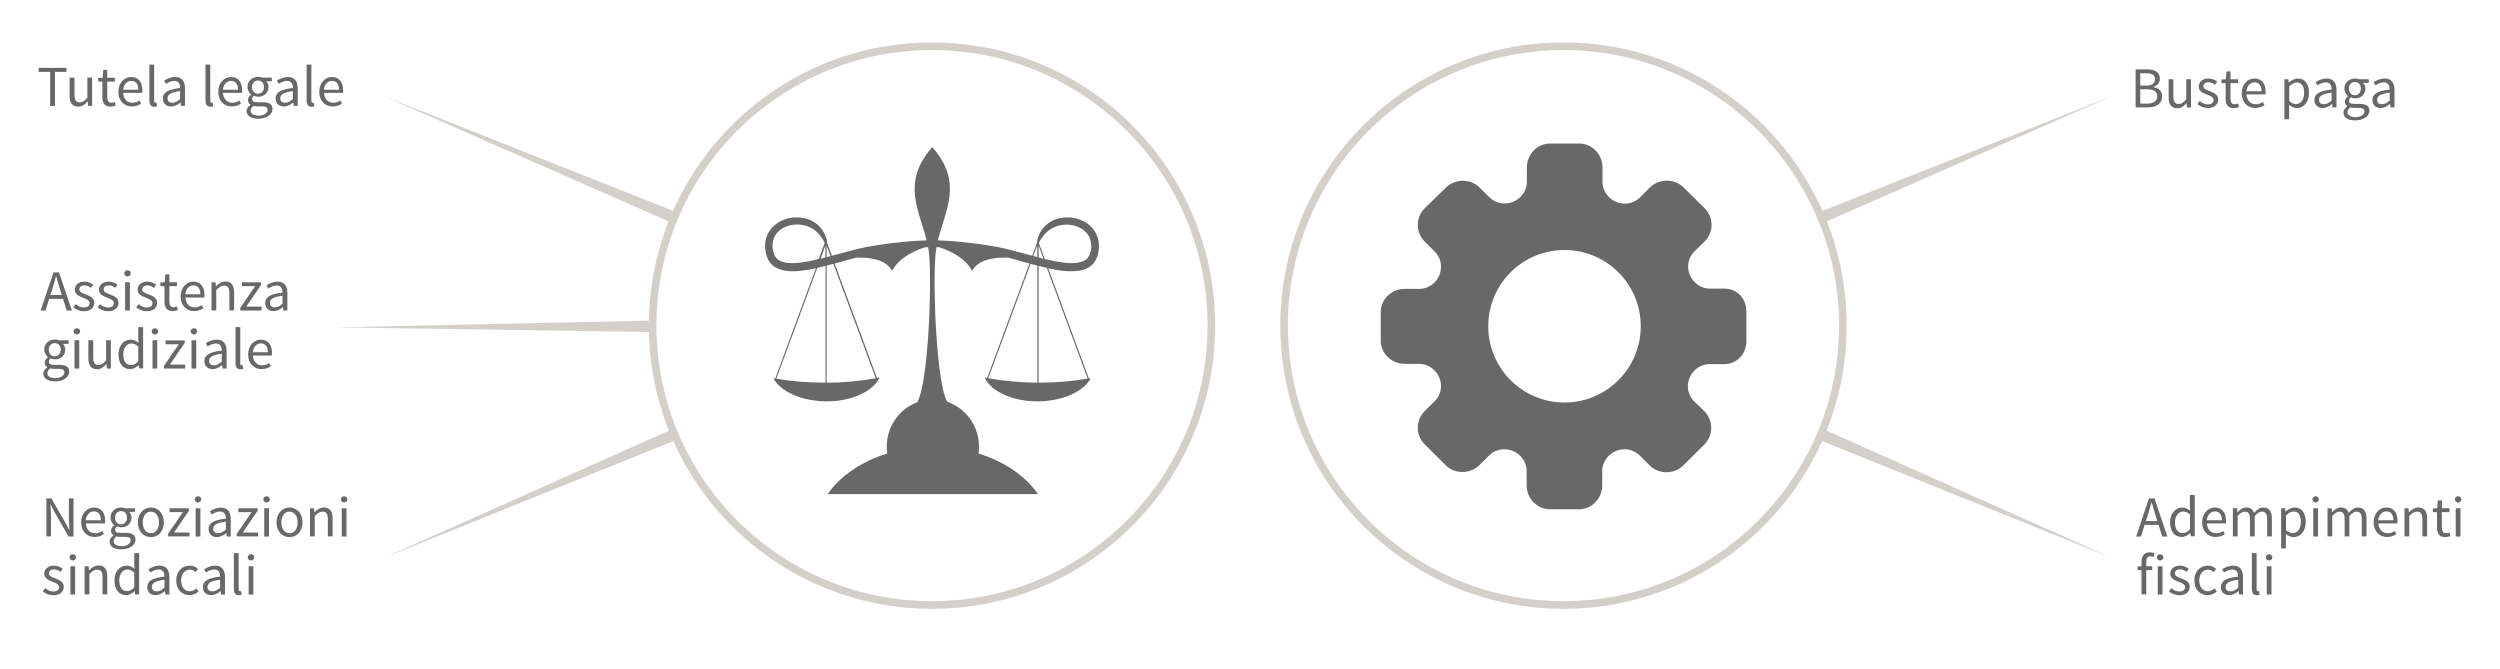 <?xml version="1.0" encoding="utf-8"?>
<!-- Generator: Adobe Illustrator 17.1.0, SVG Export Plug-In . SVG Version: 6.00 Build 0)  -->
<!DOCTYPE svg PUBLIC "-//W3C//DTD SVG 1.1//EN" "http://www.w3.org/Graphics/SVG/1.1/DTD/svg11.dtd">
<svg version="1.1" id="Livello_1" xmlns="http://www.w3.org/2000/svg" xmlns:xlink="http://www.w3.org/1999/xlink" x="0px" y="0px"
	 viewBox="0 0 2000 535.5" enable-background="new 0 0 2000 535.5" xml:space="preserve">
<g>
	<path fill="#686868" d="M877.4,188.1c-1-2.3-2.3-4.4-4-6.2c-1.7-1.8-3.6-3.3-5.6-4.4c-4.1-2.3-8.7-3.5-13.2-3.6
		c-4.6-0.1-9.2,0.8-13.3,3c-4.1,2.2-7.5,5.7-9.5,9.8l-0.1,0.1c-0.2,0.6-0.4,1.1-0.7,1.7l-0.4,0.9c-0.1,0.3-0.3,0.7-0.4,1
		c-0.1,0.4-0.2,0.7-0.2,1.1c-0.1,0.3-0.1,0.7-0.2,1c0,0.3-0.1,0.6-0.1,0.9l-0.1,0l0.1,0.2c0,0.1,0,0.3,0,0.4l0,0l-3.9,10.6
		c-1.7-0.5-3.4-0.9-5.2-1.4c-4-1.1-8-2.2-12.1-3.2c-2-0.5-4.1-1-6.1-1.5c-2.1-0.5-4.2-0.9-6.2-1.2c-4.1-0.7-8.2-1.5-12.4-2
		c-2.1-0.3-4.1-0.6-6.2-0.8l-6.2-0.7c-2.1-0.2-4.2-0.4-6.2-0.6c-2.1-0.2-4.2-0.3-6.2-0.5c-2.1-0.1-4.2-0.2-6.3-0.3
		c-0.8,0-1.6-0.1-2.4-0.1c5.9-24.2,20.2-46-3.8-73.8c-0.2-0.3-0.5-0.5-0.7-0.8c-0.2,0.3-0.5,0.5-0.7,0.8
		c-23.9,27.9-9.7,49.7-3.8,73.8c-0.9,0-1.8,0.1-2.7,0.1c-2.1,0.1-4.2,0.2-6.3,0.3c-2.1,0.1-4.2,0.3-6.2,0.5
		c-2.1,0.2-4.2,0.3-6.2,0.6l-6.2,0.7c-2.1,0.2-4.1,0.5-6.2,0.8c-4.1,0.5-8.3,1.3-12.4,2c-2.1,0.3-4.2,0.7-6.2,1.2
		c-2.1,0.5-4.1,0.9-6.1,1.5c-4.1,1-8.1,2.1-12.1,3.2c-1.7,0.5-3.4,0.9-5.2,1.4l-3.9-10.6l0,0c0-0.1,0-0.3,0-0.4l0.1-0.2l-0.1,0
		c0-0.3,0-0.6-0.1-0.9c-0.1-0.3-0.1-0.7-0.2-1c-0.1-0.3-0.1-0.7-0.3-1.1c-0.1-0.4-0.2-0.7-0.4-1l-0.4-0.9c-0.2-0.6-0.4-1.2-0.7-1.7
		l-0.1-0.1c-2-4.1-5.4-7.6-9.5-9.8c-4.1-2.2-8.7-3.1-13.3-3c-4.6,0.1-9.1,1.3-13.2,3.6c-2,1.2-3.9,2.7-5.6,4.4c-1.6,1.8-3,3.9-4,6.2
		c-2,4.6-2.1,9.8-1.1,14.3c0.5,2.4,1.4,4.9,2.9,7.1c1.5,2.2,3.6,3.9,5.9,5c2.2,1.1,4.6,1.7,6.9,2.1c2.3,0.4,4.5,0.4,6.7,0.4
		c4.4-0.1,8.7-0.7,12.8-1.4c1.6-0.3,3.2-0.6,4.8-1l-32.5,88.2c-0.5-0.1-1-0.2-1.5-0.3c5.5,11,23.5,18.6,42.8,18.6
		c19.3,0,36.4-7.6,41.9-18.6l-0.3-0.4c-0.5,0.1-1,0.2-1.5,0.3l-33.9-91.6c1.5-0.4,3-0.8,4.5-1.2c4-1.1,8-2.2,12-3.3
		c0.3-0.1,0.5-0.1,0.8-0.2c9.4-0.3,23.7,0.9,28.6,10.6c5.6-10.3,17.3-15.9,26.1-18.8c0.9-0.1,1.8-0.1,2.8-0.2
		c0.4,2.3,0.8,4.7,0.9,7.1c2.2,29.3-1.4,103.5-9.5,116.6h1c-14.9,5-25.7,19.4-25.5,36.4c0,1.7,0.2,3.3,0.4,5
		c-20.7,6.4-37.7,18-47.7,32.5h168.3c-10-14.5-26.9-26.1-47.6-32.5c0.3-1.9,0.4-3.8,0.4-5.8c-0.2-16.7-10.9-30.7-25.5-35.6h0.1
		c-8.1-13-11.7-87.2-9.5-116.6c0.2-2.4,0.5-4.8,0.9-7.1c0.8,0,1.6,0.1,2.5,0.2c8.8,2.9,20.5,8.5,26.1,18.8
		c4.9-9.7,19.1-10.9,28.6-10.6c0.3,0.1,0.5,0.1,0.8,0.2c4,1,8,2.1,11.9,3.3c1.5,0.4,3,0.8,4.5,1.2l-33.9,91.6
		c-0.5-0.1-1-0.2-1.5-0.3l-0.3,0.4c5.5,11,22.6,18.6,41.9,18.6c19.3,0,37.3-7.6,42.8-18.6c-0.5,0.1-1,0.2-1.5,0.3l-32.5-88.2
		c1.6,0.3,3.2,0.7,4.8,1c4.2,0.8,8.4,1.3,12.8,1.4c2.2,0,4.4,0,6.7-0.4c2.3-0.3,4.6-1,6.9-2.1c2.3-1.1,4.4-2.8,5.9-5
		c1.5-2.2,2.4-4.7,2.9-7.1C879.5,197.9,879.4,192.6,877.4,188.1z M660.3,196.5v9.5c-1.3,0.3-2.6,0.7-3.8,1L660.3,196.5z
		 M661.3,196.6l3.1,8.3c-1,0.3-2.1,0.5-3.1,0.8V196.6z M646.6,209.1c-4,0.7-7.9,1.3-11.8,1.4c-3.9,0.1-7.7-0.3-10.7-1.8
		c-1.5-0.7-2.7-1.7-3.6-3c-0.9-1.3-1.5-2.8-1.9-4.6c-0.1-0.5-0.2-1.1-0.3-1.5c-0.1-0.4-0.1-0.9-0.2-1.3c-0.1-0.9-0.1-1.8-0.1-2.7
		c0.1-1.8,0.5-3.5,1.1-5.2c1.3-3.2,3.8-6,7-7.8c3.1-1.8,6.8-2.8,10.5-3c3.7-0.1,7.4,0.5,10.8,2c3.4,1.5,6.4,3.8,8.8,6.9l-0.1-0.1
		c0.4,0.6,0.8,1.1,1.1,1.7l0.6,0.8c0.2,0.2,0.3,0.5,0.5,0.7c0.2,0.2,0.3,0.5,0.4,0.7c0.1,0.3,0.3,0.6,0.4,0.8
		c0.2,0.4,0.4,0.9,0.6,1.3l-4.7,12.7C652.4,207.9,649.5,208.5,646.6,209.1z M621.1,302.9l32.7-88.6c2.2-0.5,4.4-1,6.6-1.6v93.4
		C647.1,306.2,633.8,305.2,621.1,302.9z M700.6,302.6c-12.7,2.3-26,3.5-39.3,3.6v-93.7c1.8-0.5,3.6-0.9,5.4-1.4L700.6,302.6z
		 M834.7,206.9c-1.3-0.3-2.6-0.6-3.8-1v-9.5L834.7,206.9z M829.8,196.5v9.1c-1-0.3-2-0.5-3.1-0.8L829.8,196.5z M790.6,302.6
		l33.9-91.5c1.8,0.5,3.6,1,5.4,1.4v93.7C816.6,306,803.3,304.8,790.6,302.6z M870.1,302.9c-12.7,2.2-26,3.3-39.2,3.2v-93.4
		c2.2,0.6,4.4,1.1,6.6,1.6L870.1,302.9z M873,198.3c0,0.5-0.1,0.9-0.2,1.3c0,0.4-0.2,1-0.3,1.5c-0.4,1.7-1,3.3-1.9,4.6
		c-0.9,1.3-2.1,2.3-3.6,3c-3,1.5-6.9,1.9-10.7,1.8c-3.9-0.1-7.9-0.7-11.8-1.4c-2.9-0.6-5.8-1.2-8.7-1.9l-4.7-12.7
		c0.2-0.5,0.4-0.9,0.6-1.3c0.1-0.3,0.3-0.6,0.4-0.8c0.2-0.2,0.3-0.5,0.4-0.7c0.1-0.2,0.3-0.5,0.5-0.7l0.6-0.8
		c0.4-0.6,0.8-1.1,1.2-1.7l-0.1,0.1c2.4-3.1,5.4-5.4,8.8-6.9c3.4-1.5,7.1-2.1,10.8-2c3.7,0.2,7.4,1.2,10.5,3c3.1,1.8,5.7,4.5,7,7.8
		c0.7,1.6,1,3.4,1.1,5.2C873.1,196.5,873.1,197.4,873,198.3z"/>
	<path fill="#686868" d="M745.6,117.7c0,0,0.1,0.1,0.1,0.1c0,0,0.1-0.1,0.1-0.1H745.6z"/>
</g>
<path fill="#686868" d="M1379.5,230.9h-11.6c-9.5,0-17.4-8.2-17.4-17.8c0-4.9,2.1-9.3,5.7-12.6l7.5-7.3c7.4-7.3,7.4-19.3,0-26.6
	l-17-16.8c-3.4-3.4-8.3-5.3-13.3-5.3c-5,0-9.9,2-13.3,5.3l-7.2,7.2c-3.4,3.8-8,5.9-13,5.9c-9.8,0-17.9-7.9-17.9-17.3v-11.7
	c0-10.3-8.3-19.1-18.7-19.1h-23.2c-10.4,0-18.6,8.8-18.6,19.1v11.6c0,9.4-8.2,17.3-17.9,17.3c-4.9,0-9.4-2.1-12.7-5.6l-7.4-7.3
	c-3.4-3.4-8.3-5.3-13.3-5.3c-5,0-9.9,2-13.3,5.3l-17.2,16.8c-7.3,7.3-7.3,19.3,0,26.5l7.2,7.2c3.8,3.4,5.9,8,5.9,12.9
	c0,9.8-7.9,17.8-17.4,17.8h-11.6c-10.4,0-19.2,8.2-19.2,18.5V261v11.6c0,10.3,8.8,18.5,19.2,18.5h11.6c9.5,0,17.4,8.2,17.4,17.8
	c0,4.9-2.1,9.5-5.9,12.9l-7.2,7.1c-7.3,7.3-7.3,19.3,0,26.5l17,16.9c3.4,3.4,8.3,5.3,13.3,5.3s9.9-2,13.3-5.3l7.4-7.3
	c3.2-3.6,7.8-5.6,12.7-5.6c9.8,0,17.9,7.9,17.9,17.3v11.6c0,10.3,8.2,19.1,18.7,19.1h23.2c10.4,0,18.6-8.8,18.6-19.1v-11.6
	c0-9.4,8.2-17.3,17.9-17.3c4.9,0,9.5,2.1,13,5.9l7.2,7.2c3.4,3.4,8.3,5.3,13.3,5.3c5,0,9.9-2,13.3-5.3l17-16.9
	c7.3-7.3,7.3-19.3,0-26.6l-7.5-7.3c-3.7-3.3-5.7-7.8-5.7-12.6c0-9.8,7.9-17.8,17.4-17.8h11.6c10.4,0,17.8-8.2,17.8-18.5V261v-11.6
	C1397.2,239,1389.8,230.9,1379.5,230.9z M1312.6,261L1312.6,261c0,33.6-27.2,61-61,61c-33.8,0-61-27.4-61-61l0,0l0,0
	c0-33.6,27.2-61,61-61C1285.4,200,1312.6,227.4,1312.6,261L1312.6,261z"/>
<circle fill="none" stroke="#D3D0CC" stroke-width="6.107" stroke-miterlimit="10" cx="745.6" cy="260.5" r="223.5"/>
<polyline fill="#D3D0CC" points="519.6,256.5 268.8,261.9 519.6,265.6 519.6,257.9 "/>
<polyline fill="#D3D0CC" points="539,168.9 305.8,76.4 535.4,177.3 538.4,170.2 "/>
<polyline fill="#D3D0CC" points="535.7,344.3 306.6,446.5 539.2,352.7 536.2,345.7 "/>
<circle fill="none" stroke="#D3D0CC" stroke-width="6.107" stroke-miterlimit="10" cx="1250.8" cy="260.5" r="223.5"/>
<polyline fill="#D3D0CC" points="1457.4,168.9 1690.6,76.4 1461,177.3 1458,170.2 "/>
<polyline fill="#D3D0CC" points="1460.8,344.3 1689.8,446.5 1457.2,352.7 1460.2,345.7 "/>
<g>
	<path fill="#686868" d="M40.1,57.5h-9.2v-3.2h22.3v3.2h-9.2v27.2h-3.9V57.5z"/>
	<path fill="#686868" d="M55.7,62.1h3.9v13.8c0,4.2,1.3,6,4.2,6c2.3,0,3.9-1.2,6.1-3.8v-16h3.8v22.6h-3.2l-0.3-3.5H70
		c-2.1,2.5-4.3,4.1-7.4,4.1c-4.8,0-6.9-3.1-6.9-8.8V62.1z"/>
	<path fill="#686868" d="M81.9,65.3h-3.3v-2.9l3.5-0.2l0.5-6.3h3.2v6.3h6.1v3.1h-6.1v12.5c0,2.8,0.9,4.4,3.5,4.4
		c0.8,0,1.8-0.3,2.6-0.6l0.7,2.9c-1.3,0.4-2.8,0.8-4.2,0.8c-4.8,0-6.5-3.1-6.5-7.5V65.3z"/>
	<path fill="#686868" d="M104.9,61.6c5.8,0,9,4.1,9,10.6c0,0.8,0,1.5-0.1,2.1H98.5c0.3,4.9,3.2,7.9,7.5,7.9c2.1,0,3.9-0.7,5.6-1.8
		l1.3,2.5c-1.9,1.3-4.4,2.3-7.4,2.3c-6,0-10.8-4.4-10.8-11.8S99.7,61.6,104.9,61.6z M110.6,71.8c0-4.6-2-7.1-5.6-7.1
		c-3.2,0-6,2.6-6.5,7.1H110.6z"/>
	<path fill="#686868" d="M119.5,51.7h3.8v28.8c0,1.2,0.5,1.7,1.1,1.7c0.2,0,0.4,0,0.8-0.1l0.5,2.9c-0.5,0.2-1.2,0.4-2.2,0.4
		c-2.9,0-4-1.8-4-5.1V51.7z"/>
	<path fill="#686868" d="M144.1,70.4c0-2.9-1-5.7-4.6-5.7c-2.6,0-5,1.2-6.7,2.4l-1.5-2.6c2.1-1.3,5.2-2.9,8.9-2.9
		c5.5,0,7.8,3.7,7.8,9.3v13.8h-3.2l-0.3-2.7h-0.1c-2.2,1.8-4.7,3.2-7.5,3.2c-3.8,0-6.6-2.4-6.6-6.4
		C130.2,73.9,134.5,71.5,144.1,70.4z M137.9,82.2c2.2,0,4-1.1,6.2-3v-6.3c-7.6,0.9-10.1,2.8-10.1,5.7
		C134,81.1,135.7,82.2,137.9,82.2z"/>
	<path fill="#686868" d="M164.4,51.7h3.8v28.8c0,1.2,0.5,1.7,1.1,1.7c0.2,0,0.4,0,0.8-0.1l0.5,2.9c-0.5,0.2-1.2,0.4-2.2,0.4
		c-2.9,0-4-1.8-4-5.1V51.7z"/>
	<path fill="#686868" d="M184.7,61.6c5.8,0,9,4.1,9,10.6c0,0.8,0,1.5-0.1,2.1h-15.2c0.3,4.9,3.2,7.9,7.5,7.9c2.1,0,3.9-0.7,5.6-1.8
		l1.3,2.5c-1.9,1.3-4.4,2.3-7.4,2.3c-6,0-10.8-4.4-10.8-11.8S179.6,61.6,184.7,61.6z M190.4,71.8c0-4.6-2-7.1-5.6-7.1
		c-3.2,0-6,2.6-6.5,7.1H190.4z"/>
	<path fill="#686868" d="M200.4,83.9v-0.2c-1.1-0.7-2-1.9-2-3.7c0-1.9,1.3-3.4,2.5-4.2v-0.2c-1.5-1.2-2.9-3.4-2.9-6.1
		c0-4.9,3.9-8,8.5-8c1.3,0,2.4,0.2,3.2,0.6h7.8v2.9h-4.6c1.1,1,1.9,2.7,1.9,4.6c0,4.8-3.7,7.8-8.3,7.8c-1.1,0-2.4-0.3-3.4-0.8
		c-0.8,0.7-1.4,1.4-1.4,2.7c0,1.4,0.9,2.5,4,2.5h4.4c5.2,0,7.9,1.6,7.9,5.4c0,4.2-4.4,7.8-11.4,7.8c-5.5,0-9.3-2.2-9.3-6.1
		C197.1,87.1,198.4,85.3,200.4,83.9z M207,92.5c4.3,0,7.1-2.2,7.1-4.6c0-2.1-1.6-2.8-4.5-2.8h-3.9c-0.9,0-1.9-0.1-2.9-0.4
		c-1.6,1.2-2.3,2.5-2.3,3.8C200.5,90.9,202.9,92.5,207,92.5z M211.2,69.6c0-3.3-2.1-5.2-4.8-5.2c-2.6,0-4.8,1.9-4.8,5.2
		c0,3.3,2.2,5.4,4.8,5.4C209.1,75,211.2,72.9,211.2,69.6z"/>
	<path fill="#686868" d="M234.3,70.4c0-2.9-1-5.7-4.6-5.7c-2.6,0-5,1.2-6.7,2.4l-1.5-2.6c2.1-1.3,5.2-2.9,8.9-2.9
		c5.5,0,7.8,3.7,7.8,9.3v13.8h-3.2l-0.3-2.7h-0.1c-2.2,1.8-4.7,3.2-7.5,3.2c-3.8,0-6.6-2.4-6.6-6.4
		C220.4,73.9,224.6,71.5,234.3,70.4z M228.1,82.2c2.2,0,4-1.1,6.2-3v-6.3c-7.6,0.9-10.1,2.8-10.1,5.7
		C224.1,81.1,225.9,82.2,228.1,82.2z"/>
	<path fill="#686868" d="M245.3,51.7h3.8v28.8c0,1.2,0.5,1.7,1.1,1.7c0.2,0,0.4,0,0.8-0.1l0.5,2.9c-0.5,0.2-1.2,0.4-2.2,0.4
		c-2.9,0-4-1.8-4-5.1V51.7z"/>
	<path fill="#686868" d="M265.5,61.6c5.8,0,9,4.1,9,10.6c0,0.8,0,1.5-0.1,2.1h-15.2c0.3,4.9,3.2,7.9,7.5,7.9c2.1,0,3.9-0.7,5.6-1.8
		l1.3,2.5c-1.9,1.3-4.4,2.3-7.4,2.3c-6,0-10.8-4.4-10.8-11.8S260.4,61.6,265.5,61.6z M271.2,71.8c0-4.6-2-7.1-5.6-7.1
		c-3.2,0-6,2.6-6.5,7.1H271.2z"/>
</g>
<g>
	<path fill="#686868" d="M50.4,239.1H39.3l-2.9,9.3h-3.9l10.3-30.5h4.4l10.3,30.5h-4.1L50.4,239.1z M49.4,236l-1.4-4.6
		c-1.1-3.4-2-6.7-3-10.3h-0.2c-1,3.5-1.9,6.9-3,10.3l-1.5,4.6H49.4z"/>
	<path fill="#686868" d="M60.6,243.3c1.9,1.6,3.9,2.7,6.6,2.7c3,0,4.5-1.6,4.5-3.5c0-2.3-2.7-3.3-5.2-4.3c-3.2-1.2-6.7-2.7-6.7-6.5
		c0-3.6,2.9-6.4,7.8-6.4c2.8,0,5.3,1.2,7,2.6l-1.8,2.4c-1.5-1.2-3.2-2-5.2-2c-2.8,0-4.1,1.5-4.1,3.3c0,2.1,2.5,2.9,5,3.9
		c3.2,1.2,6.9,2.6,6.9,6.8c0,3.7-2.9,6.7-8.3,6.7c-3.2,0-6.3-1.3-8.4-3.1L60.6,243.3z"/>
	<path fill="#686868" d="M80,243.3c1.9,1.6,3.9,2.7,6.6,2.7c3,0,4.5-1.6,4.5-3.5c0-2.3-2.7-3.3-5.2-4.3c-3.2-1.2-6.7-2.7-6.7-6.5
		c0-3.6,2.9-6.4,7.8-6.4c2.8,0,5.3,1.2,7,2.6l-1.8,2.4c-1.5-1.2-3.2-2-5.2-2c-2.8,0-4.1,1.5-4.1,3.3c0,2.1,2.5,2.9,5,3.9
		c3.2,1.2,6.9,2.6,6.9,6.8c0,3.7-2.9,6.7-8.3,6.7c-3.2,0-6.3-1.3-8.4-3.1L80,243.3z"/>
	<path fill="#686868" d="M99.4,218.7c0-1.5,1.2-2.5,2.6-2.5s2.6,1,2.6,2.5c0,1.4-1.2,2.5-2.6,2.5S99.4,220.2,99.4,218.7z
		 M100.1,225.8h3.8v22.6h-3.8V225.8z"/>
	<path fill="#686868" d="M110.9,243.3c1.9,1.6,3.9,2.7,6.6,2.7c3,0,4.5-1.6,4.5-3.5c0-2.3-2.7-3.3-5.2-4.3c-3.2-1.2-6.7-2.7-6.7-6.5
		c0-3.6,2.9-6.4,7.8-6.4c2.8,0,5.3,1.2,7,2.6l-1.8,2.4c-1.5-1.2-3.2-2-5.2-2c-2.8,0-4.1,1.5-4.1,3.3c0,2.1,2.5,2.9,5,3.9
		c3.2,1.2,6.9,2.6,6.9,6.8c0,3.7-2.9,6.7-8.3,6.7c-3.2,0-6.3-1.3-8.4-3.1L110.9,243.3z"/>
	<path fill="#686868" d="M131.6,228.9h-3.3v-2.9l3.5-0.2l0.5-6.3h3.2v6.3h6.1v3.1h-6.1v12.5c0,2.8,0.9,4.4,3.5,4.4
		c0.8,0,1.8-0.3,2.6-0.6l0.7,2.9c-1.3,0.4-2.8,0.8-4.2,0.8c-4.8,0-6.5-3.1-6.5-7.5V228.9z"/>
	<path fill="#686868" d="M154.6,225.3c5.8,0,9,4.1,9,10.6c0,0.8,0,1.5-0.1,2.1h-15.2c0.3,4.9,3.2,7.9,7.5,7.9c2.1,0,3.9-0.7,5.6-1.8
		l1.3,2.5c-1.9,1.3-4.4,2.3-7.4,2.3c-6,0-10.8-4.4-10.8-11.8C144.5,229.8,149.5,225.3,154.6,225.3z M160.3,235.4
		c0-4.6-2-7.1-5.6-7.1c-3.2,0-6,2.6-6.5,7.1H160.3z"/>
	<path fill="#686868" d="M169.2,225.8h3.2l0.3,3.2h0.1c2.1-2.1,4.5-3.8,7.6-3.8c4.7,0,6.9,3.1,6.9,8.8v14.3h-3.8v-13.8
		c0-4.2-1.3-6-4.3-6c-2.3,0-3.9,1.2-6.2,3.5v16.3h-3.8V225.8z"/>
	<path fill="#686868" d="M192.2,246.3l11.9-17.4h-10.6v-3.1h15.4v2L197,245.3h12.3v3.1h-17.1V246.3z"/>
	<path fill="#686868" d="M226,234.1c0-2.9-1-5.7-4.6-5.7c-2.6,0-5,1.2-6.7,2.4l-1.5-2.6c2.1-1.3,5.2-2.9,8.9-2.9
		c5.5,0,7.8,3.7,7.8,9.3v13.8h-3.2l-0.3-2.7h-0.1c-2.2,1.8-4.7,3.2-7.5,3.2c-3.8,0-6.6-2.4-6.6-6.4
		C212.1,237.6,216.4,235.1,226,234.1z M219.8,245.9c2.2,0,4-1.1,6.2-3v-6.3c-7.6,0.9-10.1,2.8-10.1,5.7
		C215.9,244.8,217.6,245.9,219.8,245.9z"/>
	<path fill="#686868" d="M37.8,294v-0.2c-1.1-0.7-2-1.9-2-3.7c0-1.9,1.3-3.4,2.5-4.2v-0.2c-1.5-1.2-2.9-3.4-2.9-6.1
		c0-4.9,3.9-8,8.5-8c1.3,0,2.4,0.2,3.2,0.6h7.8v2.9h-4.6c1.1,1,1.9,2.7,1.9,4.6c0,4.8-3.7,7.8-8.3,7.8c-1.1,0-2.4-0.3-3.4-0.8
		c-0.8,0.7-1.4,1.4-1.4,2.7c0,1.4,0.9,2.5,4,2.5h4.4c5.2,0,7.9,1.6,7.9,5.4c0,4.2-4.4,7.8-11.4,7.8c-5.5,0-9.3-2.2-9.3-6.1
		C34.5,297.2,35.8,295.4,37.8,294z M44.4,302.5c4.3,0,7.1-2.2,7.1-4.6c0-2.1-1.6-2.8-4.5-2.8h-3.9c-0.9,0-1.9-0.1-2.9-0.4
		c-1.6,1.2-2.3,2.5-2.3,3.8C37.8,301,40.3,302.5,44.4,302.5z M48.6,279.7c0-3.3-2.1-5.2-4.8-5.2c-2.6,0-4.8,2-4.8,5.2
		c0,3.3,2.2,5.4,4.8,5.4C46.4,285.1,48.6,283,48.6,279.7z"/>
	<path fill="#686868" d="M58.9,265.1c0-1.5,1.2-2.5,2.6-2.5s2.6,1,2.6,2.5c0,1.4-1.2,2.5-2.6,2.5S58.9,266.6,58.9,265.1z
		 M59.6,272.2h3.8v22.6h-3.8V272.2z"/>
	<path fill="#686868" d="M70.7,272.2h3.9V286c0,4.2,1.3,6,4.2,6c2.3,0,3.9-1.2,6.1-3.8v-16h3.8v22.6h-3.2l-0.3-3.5H85
		c-2.1,2.5-4.3,4.1-7.4,4.1c-4.8,0-6.9-3.1-6.9-8.8V272.2z"/>
	<path fill="#686868" d="M104.5,271.7c2.6,0,4.3,1,6.3,2.6l-0.2-3.9v-8.7h3.9v33h-3.2l-0.3-2.6h-0.1c-1.8,1.7-4.2,3.2-6.8,3.2
		c-5.7,0-9.3-4.3-9.3-11.8C94.7,276.2,99.3,271.7,104.5,271.7z M104.8,292.1c2.1,0,3.9-1,5.8-3.1v-11.8c-1.9-1.7-3.6-2.4-5.5-2.4
		c-3.6,0-6.5,3.5-6.5,8.6C98.6,288.9,100.9,292.1,104.8,292.1z"/>
	<path fill="#686868" d="M121.3,265.1c0-1.5,1.2-2.5,2.6-2.5s2.6,1,2.6,2.5c0,1.4-1.2,2.5-2.6,2.5S121.3,266.6,121.3,265.1z
		 M122,272.2h3.8v22.6H122V272.2z"/>
	<path fill="#686868" d="M131.1,292.8l11.9-17.4h-10.6v-3.1h15.4v2l-11.9,17.4h12.3v3.1h-17.1V292.8z"/>
	<path fill="#686868" d="M152.5,265.1c0-1.5,1.2-2.5,2.6-2.5s2.6,1,2.6,2.5c0,1.4-1.2,2.5-2.6,2.5S152.5,266.6,152.5,265.1z
		 M153.2,272.2h3.8v22.6h-3.8V272.2z"/>
	<path fill="#686868" d="M177.4,280.5c0-2.9-1-5.7-4.6-5.7c-2.6,0-5,1.2-6.7,2.4l-1.5-2.6c2.1-1.3,5.2-2.9,8.9-2.9
		c5.5,0,7.8,3.7,7.8,9.3v13.8H178l-0.3-2.7h-0.1c-2.2,1.8-4.7,3.2-7.5,3.2c-3.8,0-6.6-2.4-6.6-6.4
		C163.5,284,167.8,281.6,177.4,280.5z M171.2,292.3c2.2,0,4-1.1,6.2-3V283c-7.6,0.9-10.1,2.8-10.1,5.7
		C167.2,291.2,169,292.3,171.2,292.3z"/>
	<path fill="#686868" d="M188.4,261.7h3.8v28.8c0,1.2,0.5,1.7,1.1,1.7c0.2,0,0.4,0,0.8-0.1l0.5,2.9c-0.5,0.2-1.2,0.4-2.2,0.4
		c-2.9,0-4-1.8-4-5.1V261.7z"/>
	<path fill="#686868" d="M208.6,271.7c5.8,0,9,4.1,9,10.6c0,0.8,0,1.5-0.1,2.1h-15.2c0.3,4.9,3.2,7.9,7.5,7.9c2.1,0,3.9-0.7,5.6-1.8
		l1.3,2.5c-1.9,1.3-4.4,2.3-7.4,2.3c-6,0-10.8-4.4-10.8-11.8C198.5,276.2,203.5,271.7,208.6,271.7z M214.3,281.8
		c0-4.6-2-7.1-5.6-7.1c-3.2,0-6,2.6-6.5,7.1H214.3z"/>
</g>
<g>
	<path fill="#686868" d="M37.1,398.7h4l11,19.1l3.3,6.3h0.2c-0.2-3.1-0.5-6.5-0.5-9.7v-15.7h3.7v30.5h-4l-11-19.2l-3.3-6.3h-0.2
		c0.2,3.1,0.5,6.3,0.5,9.5v15.9h-3.7V398.7z"/>
	<path fill="#686868" d="M75.1,406c5.8,0,9,4.1,9,10.6c0,0.8,0,1.5-0.1,2.1H68.7c0.3,4.9,3.2,7.9,7.5,7.9c2.1,0,3.9-0.7,5.6-1.8
		l1.3,2.5c-1.9,1.3-4.4,2.3-7.4,2.3c-6,0-10.8-4.4-10.8-11.8C65,410.5,69.9,406,75.1,406z M80.7,416.2c0-4.6-2-7.1-5.6-7.1
		c-3.2,0-6,2.6-6.5,7.1H80.7z"/>
	<path fill="#686868" d="M90.8,428.4v-0.2c-1.1-0.7-2-1.9-2-3.7c0-1.9,1.3-3.4,2.5-4.2v-0.2c-1.5-1.2-2.9-3.4-2.9-6.1
		c0-4.9,3.9-8,8.5-8c1.3,0,2.4,0.2,3.2,0.6h7.8v2.9h-4.6c1.1,1,1.9,2.7,1.9,4.6c0,4.8-3.7,7.8-8.3,7.8c-1.1,0-2.4-0.3-3.4-0.8
		c-0.8,0.7-1.4,1.4-1.4,2.7c0,1.4,0.9,2.5,4,2.5h4.4c5.2,0,7.9,1.6,7.9,5.4c0,4.2-4.4,7.8-11.4,7.8c-5.5,0-9.3-2.2-9.3-6.1
		C87.5,431.6,88.7,429.8,90.8,428.4z M97.4,436.9c4.3,0,7.1-2.2,7.1-4.6c0-2.1-1.6-2.8-4.5-2.8h-3.9c-0.9,0-1.9-0.1-2.9-0.4
		c-1.6,1.2-2.3,2.5-2.3,3.8C90.8,435.4,93.3,436.9,97.4,436.9z M101.6,414.1c0-3.3-2.1-5.2-4.8-5.2c-2.6,0-4.8,2-4.8,5.2
		c0,3.3,2.2,5.4,4.8,5.4C99.4,419.5,101.6,417.4,101.6,414.1z"/>
	<path fill="#686868" d="M120.7,406c5.5,0,10.4,4.3,10.4,11.9c0,7.5-4.9,11.8-10.4,11.8s-10.4-4.3-10.4-11.8
		C110.3,410.4,115.2,406,120.7,406z M120.7,426.6c3.9,0,6.5-3.5,6.5-8.6c0-5.2-2.6-8.7-6.5-8.7c-3.9,0-6.5,3.5-6.5,8.7
		C114.2,423.1,116.9,426.6,120.7,426.6z"/>
	<path fill="#686868" d="M134.4,427.1l11.9-17.4h-10.6v-3.1h15.4v2L139.3,426h12.3v3.1h-17.1V427.1z"/>
	<path fill="#686868" d="M155.8,399.5c0-1.5,1.2-2.5,2.6-2.5s2.6,1,2.6,2.5c0,1.4-1.2,2.5-2.6,2.5S155.8,400.9,155.8,399.5z
		 M156.5,406.6h3.8v22.6h-3.8V406.6z"/>
	<path fill="#686868" d="M180.7,414.9c0-2.9-1-5.7-4.6-5.7c-2.6,0-5,1.2-6.7,2.4l-1.5-2.6c2.1-1.3,5.2-2.9,8.9-2.9
		c5.5,0,7.8,3.7,7.8,9.3v13.8h-3.2l-0.3-2.7H181c-2.2,1.8-4.7,3.2-7.5,3.2c-3.8,0-6.6-2.4-6.6-6.4
		C166.8,418.4,171.1,415.9,180.7,414.9z M174.5,426.6c2.2,0,4-1.1,6.2-3v-6.3c-7.6,0.9-10.1,2.8-10.1,5.7
		C170.6,425.6,172.3,426.6,174.5,426.6z"/>
	<path fill="#686868" d="M189.4,427.1l11.9-17.4h-10.6v-3.1h15.4v2L194.2,426h12.3v3.1h-17.1V427.1z"/>
	<path fill="#686868" d="M210.7,399.5c0-1.5,1.2-2.5,2.6-2.5s2.6,1,2.6,2.5c0,1.4-1.2,2.5-2.6,2.5S210.7,400.9,210.7,399.5z
		 M211.4,406.6h3.8v22.6h-3.8V406.6z"/>
	<path fill="#686868" d="M231.6,406c5.5,0,10.4,4.3,10.4,11.9c0,7.5-4.9,11.8-10.4,11.8c-5.5,0-10.4-4.3-10.4-11.8
		C221.2,410.4,226.1,406,231.6,406z M231.6,426.6c3.9,0,6.5-3.5,6.5-8.6c0-5.2-2.6-8.7-6.5-8.7c-3.9,0-6.5,3.5-6.5,8.7
		C225.1,423.1,227.8,426.6,231.6,426.6z"/>
	<path fill="#686868" d="M248,406.6h3.2l0.3,3.2h0.1c2.1-2.1,4.5-3.8,7.6-3.8c4.7,0,6.9,3.1,6.9,8.8v14.3h-3.8v-13.8
		c0-4.2-1.3-6-4.3-6c-2.3,0-3.9,1.2-6.2,3.5v16.3H248V406.6z"/>
	<path fill="#686868" d="M272.7,399.5c0-1.5,1.2-2.5,2.6-2.5s2.6,1,2.6,2.5c0,1.4-1.2,2.5-2.6,2.5S272.7,400.9,272.7,399.5z
		 M273.4,406.6h3.8v22.6h-3.8V406.6z"/>
	<path fill="#686868" d="M36.2,470.5c1.9,1.6,3.9,2.7,6.6,2.7c3,0,4.5-1.6,4.5-3.5c0-2.3-2.7-3.3-5.2-4.3c-3.2-1.2-6.7-2.7-6.7-6.5
		c0-3.6,2.9-6.4,7.8-6.4c2.8,0,5.3,1.2,7,2.6l-1.8,2.4c-1.5-1.2-3.2-2-5.2-2c-2.8,0-4.1,1.5-4.1,3.3c0,2.1,2.5,2.9,5,3.9
		c3.2,1.2,6.9,2.6,6.9,6.8c0,3.7-2.9,6.7-8.3,6.7c-3.2,0-6.3-1.3-8.4-3.1L36.2,470.5z"/>
	<path fill="#686868" d="M55.6,445.9c0-1.5,1.2-2.5,2.6-2.5s2.6,1,2.6,2.5c0,1.4-1.2,2.5-2.6,2.5S55.6,447.3,55.6,445.9z M56.3,453
		h3.8v22.6h-3.8V453z"/>
	<path fill="#686868" d="M67.7,453h3.2l0.3,3.2h0.1c2.1-2.1,4.5-3.8,7.6-3.8c4.7,0,6.9,3.1,6.9,8.8v14.3h-3.8v-13.8
		c0-4.2-1.3-6-4.3-6c-2.3,0-3.9,1.2-6.2,3.5v16.3h-3.8V453z"/>
	<path fill="#686868" d="M101.3,452.5c2.6,0,4.3,1,6.3,2.6l-0.2-3.9v-8.7h3.9v33h-3.2l-0.3-2.6h-0.1c-1.8,1.7-4.2,3.2-6.8,3.2
		c-5.7,0-9.3-4.3-9.3-11.8C91.5,457,96.1,452.5,101.3,452.5z M101.6,472.9c2.1,0,3.9-1,5.8-3.1V458c-1.9-1.7-3.6-2.4-5.5-2.4
		c-3.6,0-6.5,3.5-6.5,8.6C95.4,469.7,97.7,472.9,101.6,472.9z"/>
	<path fill="#686868" d="M131.6,461.3c0-2.9-1-5.7-4.6-5.7c-2.6,0-5,1.2-6.7,2.4l-1.5-2.6c2.1-1.3,5.2-2.9,8.9-2.9
		c5.5,0,7.8,3.7,7.8,9.3v13.8h-3.2l-0.3-2.7h-0.1c-2.2,1.8-4.7,3.2-7.5,3.2c-3.8,0-6.6-2.4-6.6-6.4
		C117.7,464.8,122,462.3,131.6,461.3z M125.4,473.1c2.2,0,4-1.1,6.2-3v-6.3c-7.6,0.9-10.1,2.8-10.1,5.7
		C121.5,472,123.2,473.1,125.4,473.1z"/>
	<path fill="#686868" d="M151.8,452.5c3,0,5.1,1.3,6.6,2.7l-1.9,2.5c-1.3-1.2-2.7-2-4.5-2c-4.1,0-7.1,3.5-7.1,8.7
		c0,5.2,2.8,8.6,7,8.6c2.1,0,3.9-1.1,5.3-2.3l1.7,2.5c-2,1.8-4.6,2.9-7.3,2.9c-6,0-10.6-4.3-10.6-11.8
		C140.9,456.8,146,452.5,151.8,452.5z"/>
	<path fill="#686868" d="M176.1,461.3c0-2.9-1-5.7-4.6-5.7c-2.6,0-5,1.2-6.7,2.4l-1.5-2.6c2.1-1.3,5.2-2.9,8.9-2.9
		c5.5,0,7.8,3.7,7.8,9.3v13.8h-3.2l-0.3-2.7h-0.1c-2.2,1.8-4.7,3.2-7.5,3.2c-3.8,0-6.6-2.4-6.6-6.4
		C162.2,464.8,166.5,462.3,176.1,461.3z M169.9,473.1c2.2,0,4-1.1,6.2-3v-6.3c-7.6,0.9-10.1,2.8-10.1,5.7
		C166,472,167.7,473.1,169.9,473.1z"/>
	<path fill="#686868" d="M187.1,442.5h3.8v28.8c0,1.2,0.5,1.7,1.1,1.7c0.2,0,0.4,0,0.8-0.1l0.5,2.9c-0.5,0.2-1.2,0.4-2.2,0.4
		c-2.9,0-4-1.8-4-5.1V442.5z"/>
	<path fill="#686868" d="M198.2,445.9c0-1.5,1.2-2.5,2.6-2.5s2.6,1,2.6,2.5c0,1.4-1.2,2.5-2.6,2.5S198.2,447.3,198.2,445.9z
		 M198.9,453h3.8v22.6h-3.8V453z"/>
</g>
<g>
	<path fill="#686868" d="M1708.3,55.5h9.1c6.2,0,10.5,2.1,10.5,7.4c0,3-1.7,5.7-5.3,6.6v0.2c4.5,0.7,7.1,3.1,7.1,7.3
		c0,6-4.7,8.9-11.5,8.9h-9.7V55.5z M1716.7,68.5c5.2,0,7.3-1.9,7.3-5.2c0-3.3-2.5-4.7-7.1-4.7h-4.7v9.9H1716.7z M1717.5,82.9
		c5.2,0,8.3-1.9,8.3-6c0-3.8-2.9-5.5-8.3-5.5h-5.3v11.5H1717.5z"/>
	<path fill="#686868" d="M1734.8,63.4h3.9v13.8c0,4.2,1.3,6,4.2,6c2.3,0,3.9-1.2,6.1-3.8v-16h3.8v22.6h-3.2l-0.3-3.5h-0.1
		c-2.1,2.5-4.3,4.1-7.4,4.1c-4.8,0-6.9-3.1-6.9-8.8V63.4z"/>
	<path fill="#686868" d="M1759.8,80.8c1.9,1.6,3.9,2.7,6.6,2.7c3,0,4.5-1.6,4.5-3.5c0-2.3-2.7-3.3-5.2-4.3c-3.2-1.2-6.7-2.7-6.7-6.5
		c0-3.6,2.9-6.4,7.8-6.4c2.8,0,5.3,1.2,7,2.6l-1.8,2.4c-1.5-1.2-3.2-2-5.2-2c-2.8,0-4.1,1.5-4.1,3.2c0,2.1,2.5,2.9,5,3.9
		c3.2,1.2,6.9,2.6,6.9,6.8c0,3.7-2.9,6.7-8.3,6.7c-3.2,0-6.3-1.3-8.4-3.1L1759.8,80.8z"/>
	<path fill="#686868" d="M1780.5,66.5h-3.3v-2.9l3.5-0.2l0.5-6.3h3.2v6.3h6.1v3.1h-6.1V79c0,2.8,0.9,4.4,3.5,4.4
		c0.8,0,1.8-0.3,2.6-0.6l0.7,2.9c-1.3,0.4-2.8,0.8-4.2,0.8c-4.8,0-6.5-3.1-6.5-7.5V66.5z"/>
	<path fill="#686868" d="M1803.5,62.8c5.8,0,9,4.1,9,10.6c0,0.8,0,1.5-0.1,2.1h-15.2c0.3,4.9,3.2,7.9,7.5,7.9c2.1,0,3.9-0.7,5.6-1.8
		l1.3,2.5c-1.9,1.3-4.4,2.3-7.4,2.3c-6,0-10.8-4.4-10.8-11.8S1798.3,62.8,1803.5,62.8z M1809.2,73c0-4.6-2-7.1-5.6-7.1
		c-3.2,0-6,2.6-6.5,7.1H1809.2z"/>
	<path fill="#686868" d="M1831.3,87.8v7.6h-3.8V63.4h3.2l0.3,2.6h0.1c2-1.7,4.5-3.2,7.2-3.2c5.8,0,8.9,4.5,8.9,11.5
		c0,7.7-4.6,12.2-9.7,12.2c-2.1,0-4.2-1-6.3-2.6L1831.3,87.8z M1836.8,83.3c3.7,0,6.5-3.4,6.5-9c0-5-1.7-8.3-5.9-8.3
		c-1.9,0-3.8,1.1-6,3.1v11.8C1833.3,82.6,1835.3,83.3,1836.8,83.3z"/>
	<path fill="#686868" d="M1865.3,71.6c0-2.9-1-5.7-4.6-5.7c-2.6,0-5,1.2-6.7,2.4l-1.5-2.6c2.1-1.3,5.2-2.9,8.9-2.9
		c5.5,0,7.8,3.7,7.8,9.3v13.8h-3.2l-0.3-2.7h-0.1c-2.2,1.8-4.7,3.2-7.5,3.2c-3.8,0-6.6-2.4-6.6-6.4
		C1851.4,75.2,1855.7,72.7,1865.3,71.6z M1859.1,83.4c2.2,0,4-1.1,6.2-3v-6.3c-7.6,0.9-10.1,2.8-10.1,5.7
		C1855.2,82.4,1856.9,83.4,1859.1,83.4z"/>
	<path fill="#686868" d="M1877.9,85.1V85c-1.1-0.7-2-1.9-2-3.7c0-1.9,1.3-3.4,2.5-4.2v-0.2c-1.5-1.2-2.9-3.4-2.9-6.1
		c0-4.9,3.9-8,8.5-8c1.3,0,2.4,0.2,3.2,0.6h7.8v2.9h-4.6c1.1,1,1.9,2.7,1.9,4.6c0,4.8-3.7,7.8-8.3,7.8c-1.1,0-2.4-0.3-3.4-0.8
		c-0.8,0.7-1.4,1.4-1.4,2.7c0,1.4,0.9,2.5,4,2.5h4.4c5.2,0,7.9,1.6,7.9,5.4c0,4.2-4.4,7.8-11.4,7.8c-5.5,0-9.3-2.2-9.3-6.1
		C1874.6,88.3,1875.9,86.5,1877.9,85.1z M1884.5,93.7c4.3,0,7.1-2.2,7.1-4.6c0-2.1-1.6-2.8-4.5-2.8h-3.9c-0.9,0-1.9-0.1-2.9-0.4
		c-1.6,1.2-2.3,2.5-2.3,3.8C1877.9,92.1,1880.4,93.7,1884.5,93.7z M1888.7,70.8c0-3.3-2.1-5.2-4.8-5.2c-2.6,0-4.8,1.9-4.8,5.2
		c0,3.3,2.2,5.4,4.8,5.4C1886.5,76.2,1888.7,74.1,1888.7,70.8z"/>
	<path fill="#686868" d="M1911.7,71.6c0-2.9-1-5.7-4.6-5.7c-2.6,0-5,1.2-6.7,2.4l-1.5-2.6c2.1-1.3,5.2-2.9,8.9-2.9
		c5.5,0,7.8,3.7,7.8,9.3v13.8h-3.2l-0.3-2.7h-0.1c-2.2,1.8-4.7,3.2-7.5,3.2c-3.8,0-6.6-2.4-6.6-6.4
		C1897.9,75.2,1902.1,72.7,1911.7,71.6z M1905.6,83.4c2.2,0,4-1.1,6.2-3v-6.3c-7.6,0.9-10.1,2.8-10.1,5.7
		C1901.6,82.4,1903.3,83.4,1905.6,83.4z"/>
</g>
<g>
	<path fill="#686868" d="M1726.8,419.9h-11.1l-2.9,9.3h-3.9l10.3-30.5h4.4l10.3,30.5h-4.1L1726.8,419.9z M1725.8,416.8l-1.4-4.6
		c-1.1-3.4-2-6.7-3-10.3h-0.2c-1,3.5-1.9,6.9-3,10.3l-1.5,4.6H1725.8z"/>
	<path fill="#686868" d="M1745.8,406c2.6,0,4.3,1,6.3,2.6l-0.2-3.9v-8.7h3.9v33h-3.2l-0.3-2.6h-0.1c-1.8,1.7-4.2,3.2-6.8,3.2
		c-5.7,0-9.3-4.3-9.3-11.8C1736,410.6,1740.6,406,1745.8,406z M1746.2,426.5c2.1,0,3.9-1,5.8-3.1v-11.8c-1.9-1.7-3.6-2.4-5.5-2.4
		c-3.6,0-6.5,3.5-6.5,8.6C1739.9,423.3,1742.2,426.5,1746.2,426.5z"/>
	<path fill="#686868" d="M1771.8,406c5.8,0,9,4.1,9,10.6c0,0.8,0,1.5-0.1,2.1h-15.2c0.3,4.9,3.2,7.9,7.5,7.9c2.1,0,3.9-0.7,5.6-1.8
		l1.3,2.5c-1.9,1.3-4.4,2.3-7.4,2.3c-6,0-10.8-4.4-10.8-11.8C1761.7,410.5,1766.7,406,1771.8,406z M1777.5,416.2
		c0-4.6-2-7.1-5.6-7.1c-3.2,0-6,2.6-6.5,7.1H1777.5z"/>
	<path fill="#686868" d="M1786.4,406.6h3.2l0.3,3.2h0.1c1.9-2.1,4.3-3.8,7-3.8c3.4,0,5.3,1.6,6.2,4.3c2.4-2.6,4.7-4.3,7.4-4.3
		c4.6,0,6.9,3.1,6.9,8.8v14.3h-3.8v-13.8c0-4.2-1.3-6-4.2-6c-1.8,0-3.6,1.2-5.7,3.5v16.3h-3.8v-13.8c0-4.2-1.3-6-4.2-6
		c-1.7,0-3.6,1.2-5.7,3.5v16.3h-3.8V406.6z"/>
	<path fill="#686868" d="M1828.7,431.1v7.6h-3.8v-32.1h3.2l0.3,2.6h0.1c2-1.7,4.5-3.2,7.2-3.2c5.8,0,8.9,4.5,8.9,11.5
		c0,7.7-4.6,12.2-9.7,12.2c-2.1,0-4.2-1-6.3-2.6L1828.7,431.1z M1834.2,426.5c3.7,0,6.5-3.4,6.5-9c0-5-1.7-8.3-5.9-8.3
		c-1.9,0-3.8,1.1-6,3.1v11.8C1830.7,425.9,1832.7,426.5,1834.2,426.5z"/>
	<path fill="#686868" d="M1849.9,399.5c0-1.5,1.2-2.5,2.6-2.5s2.6,1,2.6,2.5c0,1.4-1.2,2.5-2.6,2.5S1849.9,400.9,1849.9,399.5z
		 M1850.6,406.6h3.8v22.6h-3.8V406.6z"/>
	<path fill="#686868" d="M1862.1,406.6h3.2l0.3,3.2h0.1c1.9-2.1,4.3-3.8,7-3.8c3.4,0,5.3,1.6,6.2,4.3c2.4-2.6,4.7-4.3,7.4-4.3
		c4.6,0,6.9,3.1,6.9,8.8v14.3h-3.8v-13.8c0-4.2-1.3-6-4.2-6c-1.8,0-3.6,1.2-5.7,3.5v16.3h-3.8v-13.8c0-4.2-1.3-6-4.2-6
		c-1.7,0-3.6,1.2-5.7,3.5v16.3h-3.8V406.6z"/>
	<path fill="#686868" d="M1909,406c5.8,0,9,4.1,9,10.6c0,0.8,0,1.5-0.1,2.1h-15.2c0.3,4.9,3.2,7.9,7.5,7.9c2.1,0,3.9-0.7,5.6-1.8
		l1.3,2.5c-1.9,1.3-4.4,2.3-7.4,2.3c-6,0-10.8-4.4-10.8-11.8C1898.9,410.5,1903.8,406,1909,406z M1914.7,416.2c0-4.6-2-7.1-5.6-7.1
		c-3.2,0-6,2.6-6.5,7.1H1914.7z"/>
	<path fill="#686868" d="M1923.6,406.6h3.2l0.3,3.2h0.1c2.1-2.1,4.5-3.8,7.6-3.8c4.7,0,6.9,3.1,6.9,8.8v14.3h-3.8v-13.8
		c0-4.2-1.3-6-4.3-6c-2.3,0-3.9,1.2-6.2,3.5v16.3h-3.8V406.6z"/>
	<path fill="#686868" d="M1949.6,409.7h-3.3v-2.9l3.5-0.2l0.5-6.3h3.2v6.3h6.1v3.1h-6.1v12.5c0,2.8,0.9,4.4,3.5,4.4
		c0.8,0,1.8-0.3,2.6-0.6l0.7,2.9c-1.3,0.4-2.8,0.8-4.2,0.8c-4.8,0-6.5-3.1-6.5-7.5V409.7z"/>
	<path fill="#686868" d="M1963.9,399.5c0-1.5,1.2-2.5,2.6-2.5s2.6,1,2.6,2.5c0,1.4-1.2,2.5-2.6,2.5S1963.9,400.9,1963.9,399.5z
		 M1964.6,406.6h3.8v22.6h-3.8V406.6z"/>
	<path fill="#686868" d="M1722.8,445.6c-0.8-0.4-1.7-0.6-2.6-0.6c-2.1,0-3.2,1.5-3.2,4.4v3.6h4.8v3.1h-4.8v19.4h-3.8v-19.4h-3.1
		v-2.9l3.1-0.2v-3.6c0-4.6,2.1-7.5,6.6-7.5c1.4,0,2.7,0.3,3.8,0.7L1722.8,445.6z"/>
	<path fill="#686868" d="M1725.5,445.9c0-1.5,1.2-2.5,2.6-2.5s2.6,1,2.6,2.5c0,1.4-1.2,2.5-2.6,2.5S1725.5,447.3,1725.5,445.9z
		 M1726.2,453h3.8v22.6h-3.8V453z"/>
	<path fill="#686868" d="M1737,470.5c1.9,1.6,3.9,2.7,6.6,2.7c3,0,4.5-1.6,4.5-3.5c0-2.3-2.7-3.3-5.2-4.3c-3.2-1.2-6.7-2.7-6.7-6.5
		c0-3.6,2.9-6.4,7.8-6.4c2.8,0,5.3,1.2,7,2.6l-1.8,2.4c-1.5-1.2-3.2-2-5.2-2c-2.8,0-4.1,1.5-4.1,3.3c0,2.1,2.5,2.9,5,3.9
		c3.2,1.2,6.9,2.6,6.9,6.8c0,3.7-2.9,6.7-8.3,6.7c-3.2,0-6.3-1.3-8.4-3.1L1737,470.5z"/>
	<path fill="#686868" d="M1766.3,452.5c3,0,5.1,1.3,6.6,2.7l-1.9,2.5c-1.3-1.2-2.7-2-4.5-2c-4.1,0-7.1,3.5-7.1,8.7
		c0,5.2,2.8,8.6,7,8.6c2.1,0,3.9-1.1,5.3-2.3l1.7,2.5c-2,1.8-4.6,2.9-7.3,2.9c-6,0-10.6-4.3-10.6-11.8
		C1755.4,456.8,1760.5,452.5,1766.3,452.5z"/>
	<path fill="#686868" d="M1790.5,461.3c0-2.9-1-5.7-4.6-5.7c-2.6,0-5,1.2-6.7,2.4l-1.5-2.6c2.1-1.3,5.2-2.9,8.9-2.9
		c5.5,0,7.8,3.7,7.8,9.3v13.8h-3.2l-0.3-2.7h-0.1c-2.2,1.8-4.7,3.2-7.5,3.2c-3.8,0-6.6-2.4-6.6-6.4
		C1776.7,464.8,1780.9,462.3,1790.5,461.3z M1784.4,473.1c2.2,0,4-1.1,6.2-3v-6.3c-7.6,0.9-10.1,2.8-10.1,5.7
		C1780.4,472,1782.1,473.1,1784.4,473.1z"/>
	<path fill="#686868" d="M1801.5,442.5h3.8v28.8c0,1.2,0.5,1.7,1.1,1.7c0.2,0,0.4,0,0.8-0.1l0.5,2.9c-0.5,0.2-1.2,0.4-2.2,0.4
		c-2.9,0-4-1.8-4-5.1V442.5z"/>
	<path fill="#686868" d="M1812.7,445.9c0-1.5,1.2-2.5,2.6-2.5s2.6,1,2.6,2.5c0,1.4-1.2,2.5-2.6,2.5S1812.7,447.3,1812.7,445.9z
		 M1813.4,453h3.8v22.6h-3.8V453z"/>
</g>
</svg>
